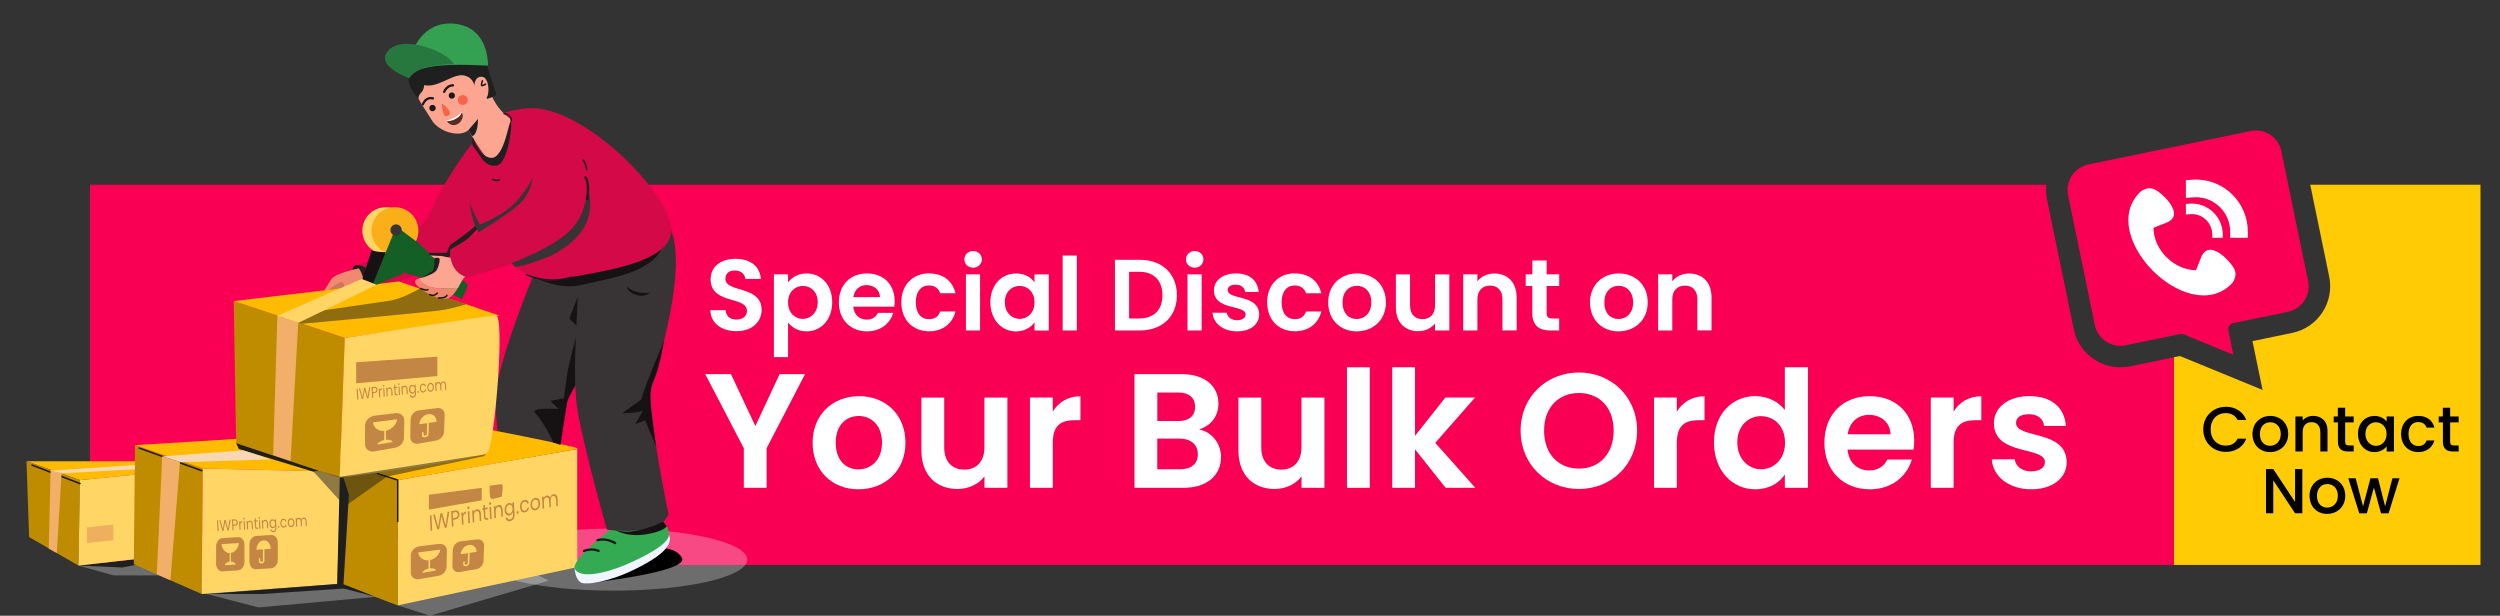 <svg xmlns="http://www.w3.org/2000/svg" width="495.52" height="122.04" viewBox="0 0 495.52 122.04"><rect x="0" y="0" width="495.52" height="122.04" fill="#333333" stroke="none"/><defs><style>      .cls-1 {        fill: none;      }      .cls-2, .cls-3 {        fill: #fa0054;      }      .cls-4 {        fill: #f96349;      }      .cls-5 {        fill: #f8d7b4;      }      .cls-6 {        fill: #faaf1a;      }      .cls-7 {        fill: #f08970;      }      .cls-8 {        fill: #efb05e;      }      .cls-9 {        fill: #f1af69;      }      .cls-10, .cls-11 {        fill: #fff;      }      .cls-12 {        fill: #f1f5ff;      }      .cls-13 {        fill: #f0876e;      }      .cls-14 {        fill: #ffcb05;      }      .cls-15 {        fill: #ffd666;      }      .cls-16 {        fill: #fb0;      }      .cls-17 {        fill: #fca692;      }      .cls-18 {        fill: #fdfefe;      }      .cls-19 {        fill: #cf7661;      }      .cls-20 {        fill: #bf8c00;      }      .cls-21 {        fill: #d30948;      }      .cls-22 {        fill: #c48644;      }      .cls-23 {        fill: #dd4656;      }      .cls-24, .cls-25 {        fill: #1f1f1f;      }      .cls-26 {        fill: #135f26;      }      .cls-27 {        fill: #161213;      }      .cls-28 {        fill: #34a052;      }      .cls-29 {        fill: #34ab52;      }      .cls-30 {        fill: #1a1a1a;      }      .cls-31 {        fill: #592b22;      }      .cls-32 {        fill: #27783e;      }      .cls-33 {        fill: #383435;      }      .cls-25 {        mix-blend-mode: multiply;        opacity: .5;      }      .cls-3, .cls-11, .cls-34 {        fill-rule: evenodd;      }      .cls-34 {        fill: #fefefe;      }      .cls-35 {        isolation: isolate;      }      .cls-36 {        fill: #f3f3f3;        opacity: .3;      }    </style></defs><g class="cls-35"><g id="Layer_1" data-name="Layer 1"><path class="cls-2" d="M422.17,72.61c-.62,.13-1.26,.19-1.9,.19-1.84,0-3.64-.54-5.18-1.56-2.1-1.38-3.54-3.5-4.05-5.96l-5.3-25.73c-.2-.98-.24-1.97-.13-2.94H17.83V111.98H430.88v-41.16l-8.71,1.79Z"></path><g><path class="cls-10" d="M139.78,74.15h5.1l4.84,10.3,4.81-10.3h5.04l-7.62,14.69v7.85h-4.52v-7.85l-7.65-14.69Z"></path><path class="cls-10" d="M170.14,96.98c-5.17,0-9.07-3.62-9.07-9.23s4.04-9.23,9.2-9.23,9.2,3.58,9.2,9.23-4.13,9.23-9.33,9.23Zm0-3.94c2.39,0,4.68-1.74,4.68-5.3s-2.23-5.29-4.62-5.29-4.55,1.71-4.55,5.29,2.07,5.3,4.49,5.3Z"></path><path class="cls-10" d="M199.68,96.69h-4.55v-2.26c-1.13,1.52-3.1,2.49-5.33,2.49-4.17,0-7.17-2.71-7.17-7.62v-10.49h4.52v9.85c0,2.87,1.58,4.42,3.97,4.42s4-1.55,4-4.42v-9.85h4.55v17.89Z"></path><path class="cls-10" d="M208.66,96.69h-4.52v-17.89h4.52v2.78c1.13-1.84,3-3.04,5.49-3.04v4.75h-1.19c-2.68,0-4.29,1.03-4.29,4.49v8.91Z"></path><path class="cls-10" d="M234.59,96.69h-9.72v-22.54h9.3c4.71,0,7.33,2.45,7.33,5.81,0,2.74-1.65,4.46-3.84,5.17,2.55,.45,4.36,2.81,4.36,5.46,0,3.58-2.74,6.1-7.43,6.1Zm-1.07-18.89h-4.13v5.65h4.13c2.13,0,3.36-.97,3.36-2.81s-1.23-2.84-3.36-2.84Zm.32,9.14h-4.46v6.07h4.55c2.2,0,3.49-1.07,3.49-2.97s-1.39-3.1-3.58-3.1Z"></path><path class="cls-10" d="M262.52,96.69h-4.55v-2.26c-1.13,1.52-3.1,2.49-5.33,2.49-4.17,0-7.17-2.71-7.17-7.62v-10.49h4.52v9.85c0,2.87,1.58,4.42,3.97,4.42s4-1.55,4-4.42v-9.85h4.55v17.89Z"></path><path class="cls-10" d="M266.98,72.8h4.52v23.89h-4.52v-23.89Z"></path><path class="cls-10" d="M275.95,72.8h4.52v13.59l6.01-7.59h5.88l-7.88,8.98,7.94,8.91h-5.88l-6.07-7.62v7.62h-4.52v-23.89Z"></path><path class="cls-10" d="M312.96,96.92c-6.36,0-11.56-4.78-11.56-11.56s5.2-11.53,11.56-11.53,11.53,4.78,11.53,11.53-5.13,11.56-11.53,11.56Zm0-4.04c4.07,0,6.88-2.94,6.88-7.52s-2.81-7.46-6.88-7.46-6.91,2.87-6.91,7.46,2.81,7.52,6.91,7.52Z"></path><path class="cls-10" d="M332.36,96.69h-4.52v-17.89h4.52v2.78c1.13-1.84,3-3.04,5.49-3.04v4.75h-1.2c-2.68,0-4.29,1.03-4.29,4.49v8.91Z"></path><path class="cls-10" d="M347.93,78.51c2.36,0,4.62,1.1,5.84,2.78v-8.49h4.58v23.89h-4.58v-2.65c-1.07,1.65-3.07,2.94-5.88,2.94-4.55,0-8.17-3.71-8.17-9.3s3.62-9.17,8.2-9.17Zm1.13,3.97c-2.42,0-4.71,1.81-4.71,5.2s2.29,5.33,4.71,5.33,4.75-1.87,4.75-5.26-2.26-5.26-4.75-5.26Z"></path><path class="cls-10" d="M370.59,96.98c-5.2,0-8.98-3.62-8.98-9.23s3.68-9.23,8.98-9.23,8.82,3.52,8.82,8.85c0,.58-.03,1.16-.13,1.74h-13.08c.23,2.65,2.03,4.13,4.29,4.13,1.94,0,3-.97,3.58-2.16h4.88c-.97,3.29-3.94,5.91-8.36,5.91Zm-4.36-10.91h8.49c-.06-2.36-1.94-3.84-4.26-3.84-2.16,0-3.87,1.39-4.23,3.84Z"></path><path class="cls-10" d="M387.22,96.69h-4.52v-17.89h4.52v2.78c1.13-1.84,3-3.04,5.49-3.04v4.75h-1.2c-2.68,0-4.29,1.03-4.29,4.49v8.91Z"></path><path class="cls-10" d="M402.6,96.98c-4.49,0-7.62-2.62-7.81-5.94h4.55c.16,1.36,1.42,2.39,3.23,2.39s2.75-.81,2.75-1.84c0-3.2-10.11-1.16-10.11-7.72,0-2.97,2.65-5.36,7.07-5.36s6.94,2.36,7.2,5.91h-4.33c-.13-1.39-1.23-2.32-3-2.32-1.68,0-2.55,.68-2.55,1.71,0,3.26,9.91,1.23,10.04,7.78,0,3.07-2.68,5.39-7.04,5.39Z"></path></g><g><path class="cls-10" d="M146,65.64c-2.91,0-5.16-1.52-5.2-4.17h3.01c.08,1.12,.82,1.87,2.13,1.87s2.11-.7,2.11-1.71c0-3.03-7.22-1.2-7.2-6.28,0-2.53,2.05-4.05,4.94-4.05s4.84,1.46,5.02,3.99h-3.09c-.06-.92-.8-1.65-2.01-1.67-1.1-.04-1.93,.5-1.93,1.65,0,2.81,7.18,1.24,7.18,6.18,0,2.21-1.77,4.19-4.96,4.19Z"></path><path class="cls-10" d="M159.87,54.2c2.85,0,5.08,2.23,5.08,5.7s-2.23,5.78-5.08,5.78c-1.75,0-2.99-.86-3.67-1.77v6.88h-2.81v-16.41h2.81v1.61c.66-.94,1.95-1.79,3.67-1.79Zm-.74,2.47c-1.5,0-2.93,1.16-2.93,3.27s1.42,3.27,2.93,3.27,2.95-1.2,2.95-3.31-1.42-3.23-2.95-3.23Z"></path><path class="cls-10" d="M171.85,65.68c-3.23,0-5.58-2.25-5.58-5.74s2.29-5.74,5.58-5.74,5.48,2.19,5.48,5.5c0,.36-.02,.72-.08,1.08h-8.13c.14,1.65,1.26,2.57,2.67,2.57,1.2,0,1.87-.6,2.23-1.34h3.03c-.6,2.05-2.45,3.67-5.2,3.67Zm-2.71-6.78h5.28c-.04-1.46-1.2-2.39-2.65-2.39-1.34,0-2.41,.86-2.63,2.39Z"></path><path class="cls-10" d="M184.15,54.2c2.77,0,4.63,1.44,5.24,3.93h-3.03c-.32-.94-1.06-1.55-2.23-1.55-1.57,0-2.61,1.18-2.61,3.35s1.04,3.33,2.61,3.33c1.16,0,1.89-.52,2.23-1.53h3.03c-.6,2.37-2.47,3.93-5.24,3.93-3.21,0-5.5-2.25-5.5-5.74s2.29-5.74,5.5-5.74Z"></path><path class="cls-10" d="M191.15,51.41c0-.92,.72-1.65,1.73-1.65s1.73,.72,1.73,1.65-.74,1.65-1.73,1.65-1.73-.72-1.73-1.65Zm.3,2.97h2.81v11.12h-2.81v-11.12Z"></path><path class="cls-10" d="M201.38,54.2c1.79,0,3.01,.84,3.67,1.77v-1.58h2.83v11.12h-2.83v-1.63c-.66,.96-1.93,1.81-3.69,1.81-2.81,0-5.06-2.31-5.06-5.78s2.25-5.7,5.08-5.7Zm.72,2.47c-1.5,0-2.93,1.12-2.93,3.23s1.42,3.31,2.93,3.31,2.95-1.16,2.95-3.27-1.4-3.27-2.95-3.27Z"></path><path class="cls-10" d="M210.63,50.65h2.81v14.85h-2.81v-14.85Z"></path><path class="cls-10" d="M233.27,58.52c0,4.23-2.91,6.98-7.38,6.98h-4.9v-14.01h4.9c4.47,0,7.38,2.77,7.38,7.02Zm-7.48,4.6c2.95,0,4.61-1.69,4.61-4.6s-1.67-4.65-4.61-4.65h-1.99v9.25h1.99Z"></path><path class="cls-10" d="M235.07,51.41c0-.92,.72-1.65,1.73-1.65s1.73,.72,1.73,1.65-.74,1.65-1.73,1.65-1.73-.72-1.73-1.65Zm.3,2.97h2.81v11.12h-2.81v-11.12Z"></path><path class="cls-10" d="M245.2,65.68c-2.79,0-4.74-1.63-4.86-3.69h2.83c.1,.84,.88,1.48,2.01,1.48s1.71-.5,1.71-1.14c0-1.99-6.28-.72-6.28-4.8,0-1.85,1.65-3.33,4.39-3.33s4.31,1.46,4.48,3.67h-2.69c-.08-.86-.76-1.44-1.87-1.44-1.04,0-1.58,.42-1.58,1.06,0,2.03,6.16,.76,6.24,4.84,0,1.91-1.67,3.35-4.37,3.35Z"></path><path class="cls-10" d="M256.66,54.2c2.77,0,4.63,1.44,5.24,3.93h-3.03c-.32-.94-1.06-1.55-2.23-1.55-1.56,0-2.61,1.18-2.61,3.35s1.04,3.33,2.61,3.33c1.16,0,1.89-.52,2.23-1.53h3.03c-.6,2.37-2.47,3.93-5.24,3.93-3.21,0-5.5-2.25-5.5-5.74s2.29-5.74,5.5-5.74Z"></path><path class="cls-10" d="M268.9,65.68c-3.21,0-5.64-2.25-5.64-5.74s2.51-5.74,5.72-5.74,5.72,2.23,5.72,5.74-2.57,5.74-5.8,5.74Zm0-2.45c1.49,0,2.91-1.08,2.91-3.29s-1.38-3.29-2.87-3.29-2.83,1.06-2.83,3.29,1.28,3.29,2.79,3.29Z"></path><path class="cls-10" d="M287.26,65.5h-2.83v-1.4c-.7,.94-1.93,1.55-3.31,1.55-2.59,0-4.45-1.69-4.45-4.74v-6.52h2.81v6.12c0,1.79,.98,2.75,2.47,2.75s2.49-.96,2.49-2.75v-6.12h2.83v11.12Z"></path><path class="cls-10" d="M297.81,59.36c0-1.79-.98-2.75-2.47-2.75s-2.51,.96-2.51,2.75v6.14h-2.81v-11.12h2.81v1.38c.72-.94,1.93-1.55,3.35-1.55,2.59,0,4.43,1.69,4.43,4.76v6.52h-2.81v-6.14Z"></path><path class="cls-10" d="M303.73,56.69h-1.32v-2.31h1.32v-2.75h2.83v2.75h2.49v2.31h-2.49v5.38c0,.74,.3,1.06,1.18,1.06h1.3v2.37h-1.77c-2.13,0-3.55-.9-3.55-3.45v-5.36Z"></path><path class="cls-10" d="M320.79,65.68c-3.21,0-5.64-2.25-5.64-5.74s2.51-5.74,5.72-5.74,5.72,2.23,5.72,5.74-2.57,5.74-5.8,5.74Zm0-2.45c1.49,0,2.91-1.08,2.91-3.29s-1.38-3.29-2.87-3.29-2.83,1.06-2.83,3.29,1.28,3.29,2.79,3.29Z"></path><path class="cls-10" d="M336.44,59.36c0-1.79-.98-2.75-2.47-2.75s-2.51,.96-2.51,2.75v6.14h-2.81v-11.12h2.81v1.38c.72-.94,1.93-1.55,3.35-1.55,2.59,0,4.43,1.69,4.43,4.76v6.52h-2.81v-6.14Z"></path></g><path class="cls-3" d="M445.99,25.99l-32.07,6.61c-1.39,.29-2.54,1.12-3.26,2.22-.73,1.11-1.04,2.49-.75,3.88l5.3,25.73c.29,1.39,1.12,2.54,2.22,3.26,1.11,.73,2.49,1.04,3.88,.75l10.74-2.21c.26-.06,.53-.04,.8,.06l9.82,4.03-.98-4.74c-.14-.71,.31-1.4,1.02-1.55l10.77-2.22c1.39-.29,2.54-1.12,3.26-2.22,.73-1.11,1.04-2.49,.75-3.88l-5.28-25.62c-.02-.07-.04-.14-.04-.21-.3-1.35-1.12-2.46-2.2-3.17-1.08-.71-2.42-1.02-3.78-.77-.07,.02-.14,.03-.21,.04h0Z"></path><g><g><path class="cls-34" d="M440.57,46.49v.64h-2.08v-.64c0-2.24-1.82-4.06-4.06-4.06-.13,0-.25,0-.37,.02l-.8,.07v-2.1l.67-.05c.17-.01,.33-.02,.5-.02,3.39,0,6.14,2.76,6.14,6.14h0Z"></path><path class="cls-34" d="M445.54,45.91v1.22h-3.5v-1.22c0-3.76-3.06-6.82-6.81-6.82-.21,0-.42,.01-.63,.03l-1.34,.12v-3.52l1.13-.09c.28-.02,.56-.04,.84-.04,5.69,0,10.31,4.63,10.31,10.32h0Z"></path></g><path class="cls-11" d="M426.86,45.14l2.55-1.01c4.1-1.62-1.4-6.4-2.63-6.7l-.3-.07c-.7-.17-1.76,.17-2.35,.76-8.64,8.64,9.52,26.8,18.16,18.16,.59-.59,.94-1.65,.76-2.35l-.07-.3c-.3-1.23-5.08-6.72-6.7-2.63l-1.01,2.55c-4.36-.01-8.44-4.03-8.43-8.43h0Z"></path></g><path class="cls-14" d="M457.91,36.61l3.76,18.24c.51,2.46,.02,4.97-1.36,7.08-1.39,2.11-3.5,3.54-5.96,4.05l-7.89,1.63,2,9.68-16.38-6.72-1.18,.24v41.16h60.75V36.61h-33.72Z"></path><g><path d="M441.17,80.62c1.83,0,3.4,.92,4.07,2.63h-1.73c-.47-.93-1.3-1.37-2.34-1.37-1.74,0-3,1.24-3,3.21s1.26,3.23,3,3.23c1.05,0,1.88-.44,2.34-1.37h1.73c-.67,1.71-2.24,2.62-4.07,2.62-2.47,0-4.47-1.84-4.47-4.47s2-4.47,4.47-4.47Z"></path><path d="M449.94,89.61c-1.98,0-3.48-1.41-3.48-3.59s1.56-3.58,3.54-3.58,3.54,1.4,3.54,3.58-1.61,3.59-3.6,3.59Zm0-1.25c1.07,0,2.13-.77,2.13-2.34s-1.02-2.33-2.09-2.33-2.05,.76-2.05,2.33,.93,2.34,2.02,2.34Z"></path><path d="M459.9,85.61c0-1.27-.69-1.93-1.74-1.93s-1.75,.66-1.75,1.93v3.88h-1.44v-6.94h1.44v.79c.47-.57,1.24-.91,2.07-.91,1.63,0,2.85,1.02,2.85,2.96v4.1h-1.42v-3.88Z"></path><path d="M463.38,83.72h-.82v-1.17h.82v-1.73h1.45v1.73h1.69v1.17h-1.69v3.84c0,.52,.2,.73,.81,.73h.88v1.2h-1.13c-1.23,0-2-.52-2-1.93v-3.84Z"></path><path d="M470.64,82.44c1.17,0,1.98,.55,2.41,1.12v-1.01h1.45v6.94h-1.45v-1.03c-.44,.59-1.27,1.15-2.43,1.15-1.8,0-3.25-1.47-3.25-3.62s1.45-3.55,3.28-3.55Zm.3,1.25c-1.07,0-2.1,.81-2.1,2.31s1.03,2.37,2.1,2.37,2.1-.84,2.1-2.34-1.02-2.33-2.1-2.33Z"></path><path d="M479.32,82.44c1.7,0,2.81,.84,3.2,2.31h-1.55c-.24-.67-.79-1.1-1.65-1.1-1.16,0-1.93,.86-1.93,2.37s.77,2.38,1.93,2.38c.86,0,1.39-.38,1.65-1.1h1.55c-.39,1.36-1.5,2.31-3.2,2.31-1.99,0-3.4-1.41-3.4-3.59s1.41-3.58,3.4-3.58Z"></path><path d="M484.19,83.72h-.82v-1.17h.82v-1.73h1.45v1.73h1.69v1.17h-1.69v3.84c0,.52,.2,.73,.81,.73h.88v1.2h-1.13c-1.23,0-2-.52-2-1.93v-3.84Z"></path><path d="M456.34,92.97v8.77h-1.44l-4.32-6.54v6.54h-1.44v-8.77h1.44l4.32,6.53v-6.53h1.44Z"></path><path d="M461.25,101.86c-1.98,0-3.48-1.41-3.48-3.59s1.56-3.58,3.54-3.58,3.54,1.4,3.54,3.58-1.61,3.59-3.6,3.59Zm0-1.25c1.07,0,2.13-.77,2.13-2.34s-1.02-2.33-2.09-2.33-2.05,.76-2.05,2.33,.93,2.34,2.02,2.34Z"></path><path d="M465.46,94.8h1.46l1.45,5.58,1.47-5.58h1.5l1.41,5.56,1.44-5.56h1.41l-2.16,6.94h-1.51l-1.4-5.13-1.4,5.13h-1.51l-2.17-6.94Z"></path></g><ellipse class="cls-36" cx="121.61" cy="110.92" rx="26.5" ry="6.15"></ellipse><path d="M116.08,115.65s20.52-2.22,19.09-5.05-7.32-2.44-11.83-.68c-4.52,1.76-7.26,5.73-7.26,5.73Z"></path><path class="cls-36" d="M108.76,115.09l-23.53,6.95-6.4-2.05-4.44-1.69-23.15,2.1-10.2-2.66-8.4-3.69h-10.15l-6.94-1.95s22.77-6.15,25.5-6.15,52.08,1.28,52.08,1.28l15.64,7.86Z"></path><polygon class="cls-24" points="15.55 112.1 24.25 112.48 27.58 111.83 27.58 110.73 15.55 112.1"></polygon><path class="cls-21" d="M93.79,28.13s-5.29,6.68-8.11,13.18-12.44,10.73-15.08,11.22c.55,3.43,.81,5.06,3.38,5.06,9.76-2.98,19.47-7.66,20.99-13.86s-1.17-15.6-1.17-15.6Z"></path><path class="cls-24" d="M88.4,50.54s.64-1.91,.93-2.08,3.72-2.53,4.87-3.68l.54,.54-5.95,5.77-1.19-.33,.23-.36,.57,.13Z"></path><path class="cls-24" d="M70.59,52.53s3.39-.14,3.03,3.59c-1.83,.14-3.22,.3-3.22,.3,0,0-1.34-3.46,.18-3.9Z"></path><path class="cls-7" d="M65.67,55.35c-.78,1.24-1.42,2.25-1.42,2.25l2.58-.36s.61,1.03,1.31,1.03,4.12-.68,4.12-1.98c-.45-2.4-1.15-3.09-1.15-3.09,0,0-4.66,.91-5.44,2.15Z"></path><path class="cls-19" d="M65.1,57.44s2.32-1.77,2.76-1.51,.39,1.24,.39,1.24l-3.15,.27Z"></path><path class="cls-33" d="M92.95,38.45s.31,7.31,2.96,8.38c-.47-1.79-.33-2-.33-2,0,0-2.61-5.31-2.63-6.38Z"></path><path class="cls-23" d="M112.28,106.51l-16.79,5.55s.05,1.84,1.08,2.44c1.03,.6,5.48-.31,9.06-1.93,3.58-1.61,7.68-3.84,6.66-6.06Z"></path><path d="M101.82,105.71s-7.16,5.05-6.25,6.58,5.2,.77,8.96-.74,7.75-3.57,7.75-5.05-1.02-2.22-1.02-2.22l-6.15,.22-3.29,1.21Z"></path><path class="cls-12" d="M132.6,106l-18.71,6.55s.05,2.17,1.2,2.88c1.15,.71,6.11-.37,10.09-2.28,3.99-1.9,8.56-4.53,7.42-7.15Z"></path><path class="cls-33" d="M115.78,73.03s-2.77,4.74-3.96,7.34-.71,19.59,.15,24.86c-3.15,3.38-10.74,1.04-10.74,1.04,0,0-3.03-20.27-3.03-27.1s8.12-26.05,8.12-26.05l14.14-1.83-4.68,21.73Z"></path><path class="cls-27" d="M116.88,58.34s-3.7,10.73-4.49,16-.78,7.02-.78,7.02c0,0,3.09-7.42,5.27-8.68,1.59-10.73,0-14.34,0-14.34Z"></path><polygon class="cls-15" points="114.41 89 114.41 112.41 78.84 119.98 78.84 95.16 114.41 89"></polygon><path class="cls-29" d="M120.94,105.06s-7.98,5.95-6.97,7.77,5.79,.91,9.98-.87,8.64-4.21,8.64-5.96-1.14-2.62-1.14-2.62l-6.85,.26-3.67,1.43Z"></path><path class="cls-33" d="M129.04,77.4c.78-3.9,8.32-26.1,3.09-33.5l-16.78,5.91-.35,5.48s-1.91,18.02-.52,26.1c1.39,8.08,5.81,23.59,5.81,23.59,0,0,10.4,1.58,12.22-3.06,0,0-4.25-20.62-3.47-24.52Z"></path><path class="cls-27" d="M106.39,55.14s4.39,2.39,8.82,1.35,9.06-1.77,12.25-3.61,3.52-3.37,3.52-3.37l-7.82-.27-13.6,4.08-3.17,1.82Z"></path><path class="cls-21" d="M93.79,28.13s-3.35,5.23-.49,12.59,10.63,16.26,17.41,14.71,24.31-2.96,22.17-11.18c-2.15-8.21-18.52-23.86-28.57-22.78-10.05,1.08-10.52,6.66-10.52,6.66Z"></path><path class="cls-33" d="M95.1,44.47s4.46-1.61,6.99-4.26c2.21-2.31,3.83-5.47,3.83-5.47,0,0,1.22,2.55-1.25,5.98-1.68,2.34-6.96,5.98-8.16,5.98-2.96,0-1.41-2.24-1.41-2.24Z"></path><path class="cls-17" d="M96.93,31.79c-.61-.36-2.38-3.16-3.38-4.81h0s-.72-1.2-.72-1.2c0,0,0,0,0,0-1.45,1.45-5.79,.61-7.37-2.16-1.57-2.77-8.3-10.4,1.04-14.37,9.34-3.96,9.49,5.76,10.03,7.28,.54,1.52,1.38,4.78,4.64,6.99,.51,1.74-1.74,7.93-4.24,8.27Z"></path><path class="cls-24" d="M81.65,14.43s.62,2.53,3.23,2.53,5.27-2.57,7.27-1.96,1.64,1.99,2.29,2.64,1.16-.18,2.1,1.96c1.7-.54,1.99-.69,1.7-1.38s-1.52-4.6-1.92-5.97-10.93-1.33-12.26,0-2.41,2.17-2.41,2.17Z"></path><path class="cls-24" d="M84.06,16.03s.23,1.5-.54,2.28-.52,1.29-.52,1.29c0,0-3.09-2.95-1.6-5.39s2.66,1.82,2.66,1.82Z"></path><path class="cls-24" d="M93.56,26.98h0s-.72-1.2-.72-1.2c0,0,0,0,0,0l1.91-2.21s.03,3.14-1.19,3.42Z"></path><g><circle class="cls-30" cx="85.73" cy="21.42" r=".63"></circle><circle class="cls-30" cx="89.55" cy="18.94" r=".62"></circle><path class="cls-4" d="M87.56,20.8s.24,2.25,.77,2.24,1.14-.35,.69-1.12-1.64-1.71-1.46-1.12Z"></path><circle class="cls-4" cx="91.73" cy="19.83" r=".97"></circle></g><path class="cls-17" d="M94,17.23s-.07-2.18,1.56-2.01,1.56,4.59,.43,4.35-1.99-2.34-1.99-2.34Z"></path><path class="cls-18" d="M91.54,22.34s-.06-.08-.09-.11c-.65,1.05-3,1.7-3,1.7,.03,.04,.07,.08,.1,.12,1.1-.03,2.55-.62,2.99-1.71Z"></path><path class="cls-31" d="M91.66,22.56c-.03-.08-.07-.15-.12-.22-.44,1.09-1.89,1.69-2.99,1.71,.09,.11,.19,.2,.28,.28,1.59,1.39,3.25-.64,2.83-1.77Z"></path><g><polygon class="cls-16" points="5.25 91.42 15.85 95.16 34.61 93.29 27.32 91.42 5.25 91.42"></polygon><polygon class="cls-20" points="5.25 91.42 5.77 106.45 15.55 112.1 15.85 95.16 5.25 91.42"></polygon><polygon class="cls-15" points="34.61 93.29 34.61 109.93 15.55 112.1 15.85 95.16 34.61 93.29"></polygon></g><g><path class="cls-16" d="M61.15,89.46l17.69,5.7s35.13-5.94,35.65-6.25-21.98-4.64-21.98-4.64l-31.36,5.19Z"></path><polygon class="cls-20" points="61.24 89.55 61.24 113.27 78.84 119.98 78.84 95.16 61.24 89.55"></polygon></g><g><polygon class="cls-20" points="26.76 88.23 40.19 92.86 39.98 117.74 26.52 111.83 26.76 88.23"></polygon><polygon class="cls-16" points="26.76 88.23 53.61 86.57 67.56 93.51 40.19 92.86 26.76 88.23"></polygon><polygon class="cls-15" points="39.98 117.74 66.83 115.74 67.56 93.51 40.19 92.86 39.98 117.74"></polygon></g><g><polygon class="cls-20" points="46.33 59.68 68.37 66.99 67.35 94.68 46.8 87.83 46.33 59.68"></polygon><polygon class="cls-16" points="46.33 59.68 79.02 55.79 99.02 62.55 68.37 66.99 46.33 59.68"></polygon><path class="cls-15" d="M67.35,94.68s27.86-3.54,29.28-5,3.49-27.13,1.67-27.13-29.96,4.44-29.96,4.44l-1,27.69Z"></path></g><path class="cls-25" d="M59.88,64.17s26.28-2.38,28.27-2.78,4.28-1.07,4.28-1.07l-9.24-3.12s-3.46,2.02-5.81,2.38-21.82,3.19-21.82,3.19l4.32,1.4Z"></path><polygon class="cls-9" points="54.13 90.27 57.59 91.42 59.11 64 54.98 62.57 54.13 90.27"></polygon><polygon class="cls-15" points="71.99 55.16 54.99 62.58 59.12 64 74.68 56.43 71.99 55.16"></polygon><g><path class="cls-22" d="M47.16,113.06l-3.04,.19c-.71,.05-1.29-.64-1.29-1.52v-3.39c0-.89,.58-1.64,1.29-1.69l3.04-.19c.71-.05,1.29,.64,1.29,1.52v3.39c0,.89-.58,1.64-1.29,1.69Z"></path><path class="cls-22" d="M53.77,112.64l-3.04,.19c-.71,.05-1.29-.64-1.29-1.52v-3.39c0-.89,.58-1.64,1.29-1.69l3.04-.19c.71-.05,1.29,.64,1.29,1.52v3.39c0,.89-.58,1.64-1.29,1.69Z"></path><path class="cls-15" d="M47.37,107.63l-3.46,.22c.11,1.01,.78,1.76,1.61,1.78v1.7c-.51,.07-.91,.37-.98,.71l2.19-.14c-.07-.34-.47-.58-.98-.59v-1.7c.83-.12,1.5-.96,1.61-1.98Z"></path><path class="cls-15" d="M53.67,108.78c0-.97-.64-1.72-1.42-1.67s-1.42,.88-1.42,1.86c0,0,0,0,0,0l1.28-.08v2.27s0,.04-.01,.06c-.01,.03-.04,.06-.09,.08-.04,.03-.1,.04-.16,.05-.08,0-.16-.01-.2-.05-.02-.02-.04-.03-.05-.05,0-.02-.01-.03-.01-.06v-.43c0-.1-.06-.17-.14-.17s-.14,.09-.14,.19v.43c0,.09,.02,.18,.06,.24,.05,.1,.14,.17,.22,.2,.09,.04,.18,.05,.27,.04,.12,0,.25-.05,.35-.14,.05-.04,.1-.1,.14-.17,.04-.07,.06-.16,.06-.25v-2.27l1.28-.08s0,0,0,0Z"></path></g><g><path class="cls-22" d="M86.94,114.12l-3.82,.67c-.94,.16-1.7-.41-1.7-1.29v-3.39c0-.9,.78-1.72,1.73-1.84l3.88-.46c.87-.1,1.56,.5,1.55,1.35l-.06,3.19c-.02,.83-.72,1.62-1.58,1.77Z"></path><path class="cls-22" d="M94.44,112.81l-3.32,.58c-.81,.14-1.46-.4-1.45-1.22l.07-3.16c.02-.84,.71-1.6,1.53-1.7l3.36-.4c.76-.09,1.35,.48,1.32,1.27l-.11,2.99c-.03,.78-.65,1.51-1.4,1.64Z"></path><path class="cls-15" d="M87.28,108.93l-4.4,.57c.14,.99,1.01,1.65,2.07,1.56v1.64c-.66,.14-1.18,.49-1.27,.83l2.76-.46c-.08-.31-.57-.49-1.21-.43l.02-1.64c1.04-.22,1.88-1.1,2.02-2.09Z"></path><path class="cls-15" d="M94.45,109.4c.03-.88-.63-1.5-1.49-1.39s-1.61,.94-1.63,1.84c0,0,0,0,0,0l1.43-.2-.06,2.06s0,.04-.02,.05c-.01,.02-.05,.06-.1,.08-.05,.03-.12,.05-.18,.06-.09,.01-.17,0-.22-.02-.03-.01-.04-.03-.05-.04,0-.01-.01-.03-.01-.05v-.39c.01-.09-.06-.15-.14-.14s-.16,.1-.16,.19v.39c-.01,.08,0,.16,.05,.21,.06,.09,.15,.13,.24,.16,.09,.02,.2,.02,.3,0,.14-.02,.27-.07,.39-.17,.06-.05,.11-.1,.15-.17,.04-.07,.07-.15,.07-.23l.06-2.05,1.38-.2s0,0,0,0Z"></path></g><g><path class="cls-22" d="M78.35,88.74l-4.15,.73c-1.02,.18-1.85-.45-1.85-1.4v-3.68c0-.98,.85-1.87,1.88-2l4.22-.5c.95-.11,1.7,.54,1.68,1.46l-.06,3.47c-.02,.9-.78,1.76-1.72,1.92Z"></path><path class="cls-22" d="M86.5,87.31l-3.61,.63c-.88,.15-1.59-.44-1.57-1.33l.07-3.44c.02-.91,.77-1.74,1.66-1.84l3.66-.44c.83-.1,1.46,.52,1.43,1.38l-.12,3.25c-.03,.84-.71,1.64-1.53,1.78Z"></path><path class="cls-15" d="M78.71,83.1l-4.79,.62c.15,1.08,1.1,1.79,2.26,1.7l-.02,1.79c-.7,.15-1.27,.53-1.36,.91l3-.5c-.08-.34-.62-.53-1.31-.46l.02-1.78c1.13-.24,2.04-1.19,2.2-2.27Z"></path><path class="cls-15" d="M86.51,83.6c.03-.95-.69-1.63-1.62-1.51s-1.75,1.02-1.78,2c0,0,0,0,0,0l1.55-.22-.07,2.24s0,.04-.02,.06c-.01,.03-.05,.06-.1,.09-.05,.03-.13,.06-.2,.07-.1,.02-.19,0-.24-.02-.03-.01-.04-.03-.05-.04,0-.01-.01-.03-.01-.05v-.43c.01-.1-.06-.16-.16-.15s-.18,.11-.18,.2v.43c-.01,.09,0,.17,.05,.23,.06,.09,.16,.14,.26,.17,.1,.02,.21,.02,.32,0,.15-.03,.3-.08,.43-.18,.06-.05,.12-.11,.17-.19,.04-.08,.07-.16,.07-.25l.07-2.23,1.5-.21s0,0,0,0Z"></path></g><polygon class="cls-8" points="17.25 104.53 17.25 107.63 22.47 107.09 22.47 103.97 17.25 104.53"></polygon><path class="cls-24" d="M93.63,27.77s-.33,.89,.54,1.76,1.65,3.58,4.16,3.31,3.3-8.8,2.91-8.8-1.28,7.03-3.65,7.24-3.81-3.92-3.81-3.92c0,0-.13,.25-.16,.41Z"></path><polygon class="cls-24" points="46.8 87.83 47.34 89 62.16 93.51 63.19 93.29 46.8 87.83"></polygon><polygon class="cls-25" points="62.16 93.51 68.37 100.36 76.68 94.47 95.95 90.41 96.33 90.04 67.35 94.5 63.19 93.29 62.16 93.51"></polygon><polygon class="cls-24" points="41.05 117.74 51.89 117.74 68.08 116.65 74.22 118.22 67.75 115.68 41.05 117.74"></polygon><polygon class="cls-24" points="68.08 115.87 69.16 98.06 68.08 94.68 67.35 94.68 66.84 115.41 66.83 115.74 68.08 115.87"></polygon><path class="cls-28" d="M81.65,10.5s1.96-6.41,8.33-5.81,6.75,6.79,6.75,8.31c-1.47,0-8.98-.61-12.89,.59-2.19-1.27-2.19-3.09-2.19-3.09Z"></path><path class="cls-32" d="M81.15,15.5s-7.19-2.47-4.07-5.6,11.94,.55,12.87,2.83c-3.91,0-7.82,.87-8.8,2.77Z"></path><path class="cls-33" d="M116.44,36.78c-14.23,10.62-17.08,13.47-17.08,13.47,0,0,1.27,1.46,2.8,2.63,2.41-.24,4.78-1.4,7.05-2.17,4.36-2.38,9.45-6,7.23-13.93Z"></path><g><circle class="cls-15" cx="76.47" cy="45.72" r="4.65"></circle><circle class="cls-6" cx="78.28" cy="45.72" r="4.65"></circle><path class="cls-26" d="M86.46,51.53l-3.28-3.19-4.64-3.45-4.58,11.28,.72,.26,5.53-2.37,3.58,1.06,7.73,4.19s1.18-2.11,1.18-2.93c-1.23-1.23-6.24-4.85-6.24-4.85Z"></path><circle class="cls-33" cx="78.5" cy="45.59" r="1.12"></circle><path class="cls-27" d="M73.65,49.58l-1.83,5.76,2.14,.83,2.51-6.18s-2.46-.05-2.82-.41Z"></path><path class="cls-13" d="M82.95,55.23c-.54,.19-.88,.43-.6,.94,.62,1.13,4.89,3.88,6.68,2.85,.77-.45,1.29-1.19,1.73-1.96-2.99,.1-6.18,.59-7.81-1.84Z"></path><path class="cls-17" d="M92.47,54.63c1.21-.7-2.68-3.4-2.68-3.4,0,0-3.36-.81-4.34-.67-.41,.06,1.01,.7,1.01,.98,0,.93-.4,1.78-1.37,2.75-.53,.53-1.48,.71-2.13,.94,1.63,2.42,4.82,1.94,7.81,1.84,.58-1.01,1.01-2.04,1.7-2.44Z"></path></g><path class="cls-21" d="M105.96,32.49s0,4.97-2.76,7.72-13.98,9.26-13.98,9.26c0,0-.49,4.35,3.37,5.52,7.72-2.02,16.75-5.65,20.5-9.4s3.33-9.56,3.33-9.56l-10.46-3.53Z"></path><g><polygon class="cls-1" points="115.89 35.34 115.89 35.34 115.89 35.34 115.89 35.34"></polygon><path class="cls-30" d="M116.5,35.52c-.14-.37-.29-.51-.33-.54-.1-.08-.24-.06-.32,.04-.08,.1-.06,.24,.03,.32h0s0,0,0,0c.01,.01,.12,.12,.22,.44,.11,.32,.21,.85,.21,1.7,0,.52-.04,1.16-.14,1.93-.02,.13,.07,.24,.2,.26,.13,.02,.24-.07,.26-.2,.1-.79,.14-1.45,.14-1.99,0-.97-.13-1.58-.27-1.95Zm-.61-.18h0s0,0,0,0h0Z"></path><path class="cls-30" d="M116.13,33.65c0,.08,.08,.15,.17,.14,.08,0,.15-.08,.14-.17-.06-.7-.31-1.38-.71-1.95-.05-.07-.14-.09-.21-.04-.07,.05-.09,.14-.04,.21h0c.37,.53,.6,1.16,.66,1.81Z"></path><path class="cls-30" d="M113.36,54.78c-1.23,.39-2.52,.59-3.82,.59-1.75,0-3.5-.36-5.1-1.06-.08-.03-.17,0-.2,.08-.03,.08,0,.17,.08,.2h0c1.64,.72,3.43,1.09,5.22,1.09,1.32,0,2.65-.2,3.91-.6,.08-.03,.12-.11,.1-.19-.03-.08-.11-.12-.19-.1Z"></path></g><polygon class="cls-27" points="114.5 58.83 114.26 64.56 112.86 63.16 114.5 58.83"></polygon><path class="cls-27" d="M131.61,67.57s-3.8,8.84-4.52,11.62l-3.78,2.71s3.15,.04,4.15-.54l-1.54,2.69,1.95-.72,2.17,5.15c-1.03-8.01-1.72-10.69-.54-12.94s2.11-7.98,2.11-7.98Z"></path><path class="cls-27" d="M111.79,78.95l-2.71,.48,1.63,1.63s-5.81-.38-4.63,.8,3.52,5.3,3.52,5.82l1.5,.52s1.22-8.09,1.36-8.76-.68-.49-.68-.49Z"></path><g><path class="cls-30" d="M118.74,108.99c-.52-.22-1.04-.29-1.49-.29-.45,0-.85,.07-1.13,.14-.28,.07-.45,.15-.46,.15-.12,.05-.17,.19-.12,.3,.05,.12,.18,.17,.3,.12h0s0,0,0,0c0,0,0,0,0,0h0s.16-.07,.4-.13c.25-.06,.6-.13,1-.13,.41,0,.86,.06,1.31,.26,.12,.05,.25,0,.3-.12,.05-.12,0-.25-.12-.3Z"></path><path class="cls-30" d="M122.05,107.44c-1.02-.59-1.94-.74-2.6-.74-.67,0-1.08,.15-1.1,.16-.12,.04-.18,.18-.14,.29,.04,.12,.18,.18,.29,.14h0s.36-.13,.94-.13c.6,0,1.43,.13,2.37,.68,.11,.06,.25,.03,.31-.08,.06-.11,.03-.25-.08-.31Z"></path></g><path class="cls-24" d="M86.11,51.17s.16,1.79-.43,2.45-2.23,1.45-2.23,1.45c0,0,2.61-.65,3.11-1.56s.74-2.18,.46-2.35-.91,0-.91,0Z"></path><path class="cls-30" d="M78.99,95.16c0-.07-.04-.13-.11-.15l-4.01-1.28c-.08-.03-.17,.02-.19,.1-.03,.08,.02,.17,.1,.19h0s3.9,1.24,3.9,1.24v8.11c0,.08,.07,.15,.15,.15s.15-.07,.15-.15v-8.22Z"></path><path class="cls-30" d="M40.04,93.15l-12.4-4.49c-.08-.03-.17,.01-.2,.09-.03,.08,.01,.17,.09,.2l12.4,4.49c.08,.03,.17-.01,.2-.09,.03-.08-.01-.17-.09-.2Z"></path><path class="cls-30" d="M15.9,95.7l-9.5-3.66c-.08-.03-.17,0-.2,.09-.03,.08,0,.17,.09,.2l9.5,3.66c.08,.03,.17,0,.2-.09s0-.17-.09-.2Z"></path><polygon class="cls-22" points="70.59 71.8 86.68 70.69 86.68 74.54 70.59 75.97 70.59 71.8"></polygon><polygon class="cls-22" points="85 98.06 95.49 96.69 95.49 99.17 85 101 85 98.06"></polygon><path class="cls-22" d="M97.05,96.28s-.07,2.38,.26,2.57,2.15-.42,2.15-.42c0,0,.39-2.45,0-2.45s-2.41,.3-2.41,.3Z"></path><path class="cls-27" d="M124.24,56.75s1.3,1.6,4.52,1.26c-1.46,1.46-4.52,.05-4.52-1.26Z"></path><g><path class="cls-30" d="M84.74,57.3s-.05,.02-.09,.03c-.04,0-.08,.01-.13,.01-.1,0-.23-.02-.36-.05-.19-.04-.38-.11-.53-.16-.07-.03-.13-.05-.17-.07-.02,0-.04-.02-.05-.02,0,0,0,0-.01,0h0s0,0,0,0c-.08-.03-.17,0-.2,.08-.03,.08,0,.17,.08,.2h0s.18,.08,.42,.16c.12,.04,.26,.08,.4,.11,.14,.03,.28,.05,.42,.05,.07,0,.13,0,.2-.02,.06-.01,.13-.03,.18-.07,.07-.04,.1-.14,.06-.21-.04-.07-.14-.1-.21-.06Z"></path><path class="cls-30" d="M86.79,57.99c-.06-.06-.16-.06-.22,0-.16,.16-.31,.26-.45,.32-.14,.06-.27,.08-.38,.08-.15,0-.28-.04-.37-.08-.05-.02-.08-.04-.1-.05-.01,0-.02-.01-.03-.02h0s0,0,0,0c-.07-.05-.16-.04-.21,.03-.05,.07-.04,.16,.03,.21h0s.08,.06,.2,.11c.12,.05,.29,.1,.49,.1,.15,0,.32-.03,.5-.1,.18-.08,.36-.2,.54-.38,.06-.06,.06-.16,0-.22Z"></path><path class="cls-30" d="M88.62,58.39c-.08-.02-.17,.02-.19,.1-.01,.04-.03,.08-.06,.11-.05,.06-.13,.11-.23,.16-.15,.07-.34,.11-.53,.13-.19,.02-.37,.03-.5,.03-.06,0-.12,0-.15,0-.02,0-.03,0-.04,0,0,0,0,0-.01,0h0s0,0,0,0c-.08,0-.16,.06-.16,.14,0,.08,.06,.16,.14,.16h0s.09,0,.23,0c.22,0,.55-.01,.87-.09,.16-.04,.31-.1,.44-.18,.07-.04,.13-.1,.18-.16,.05-.06,.09-.13,.12-.21,.02-.08-.02-.17-.1-.19Z"></path></g><polygon class="cls-9" points="32.15 90.46 31.08 113.83 33.78 115.02 35.67 91.61 35.82 91.6 32.23 90.45 32.15 90.46"></polygon><polygon class="cls-9" points="9.67 108.74 11.26 109.62 12.21 93.78 12.35 93.78 10.03 93.02 9.67 108.74"></polygon><polygon class="cls-5" points="48.18 89.26 32.23 90.45 35.82 91.6 53.67 91.05 48.18 89.26"></polygon><polygon class="cls-5" points="26.72 92.18 10.15 93.3 12.47 93.8 26.76 93.02 26.72 92.18"></polygon><g><path class="cls-30" d="M85.88,19.28c-.18-.05-.34-.07-.5-.07-.32,0-.6,.09-.83,.22-.17,.1-.31,.22-.43,.35-.18,.19-.3,.39-.38,.54-.08,.15-.12,.26-.12,.27-.04,.12,.02,.25,.14,.29,.12,.04,.25-.02,.29-.14h0s.03-.07,.08-.18c.08-.16,.22-.39,.43-.57,.1-.09,.22-.17,.35-.23,.13-.06,.28-.09,.46-.09,.12,0,.25,.02,.39,.05,.12,.03,.25-.04,.28-.16,.03-.12-.04-.25-.16-.28Z"></path><path class="cls-30" d="M89.78,16.68c-.35,0-.66,.1-.91,.23-.19,.1-.35,.23-.48,.36-.2,.2-.34,.41-.43,.57-.09,.16-.14,.27-.14,.28-.05,.12,.01,.25,.13,.3,.12,.05,.25-.01,.3-.13h0s0,0,0,0c0,0,0,0,0,0h0s.12-.31,.38-.59c.13-.14,.29-.28,.48-.39,.19-.1,.41-.17,.68-.17,.13,0,.23-.1,.23-.23,0-.13-.1-.23-.23-.23Z"></path><path class="cls-30" d="M98.96,35.52c-.16,.06-.33,.09-.5,.09-.26,0-.52-.07-.74-.2-.07-.04-.17-.02-.21,.05-.04,.07-.02,.17,.05,.21h0c.27,.16,.58,.24,.89,.24,.2,0,.41-.03,.6-.11,.08-.03,.12-.12,.09-.2-.03-.08-.12-.12-.2-.09Z"></path><path class="cls-30" d="M101.24,23.08c-.11-.16-.25-.29-.39-.38-.21-.14-.44-.22-.61-.27-.17-.05-.29-.06-.3-.06-.08,0-.16,.05-.17,.14,0,.08,.05,.16,.14,.17h0s0,0,0,0,0,0,0,0h0s.09,0,.22,.04c.09,.02,.21,.06,.33,.11,.18,.08,.36,.2,.5,.37,.07,.09,.13,.19,.17,.3,.04,.12,.06,.25,.07,.41,0,0,0,.02,0,.03,0,.08,.07,.15,.15,.15,.08,0,.15-.07,.15-.15,0-.01,0-.02,0-.03,0-.35-.1-.63-.25-.84Z"></path><path class="cls-30" d="M96.17,16.54h0s-.13,.07-.27,.14c-.07,.03-.15,.06-.21,.09-.03,.01-.07,.02-.09,.03,0,0,0,0,0,0,0,0,0,0,0-.02,0-.05,0-.13,.02-.21,.02-.12,.06-.25,.09-.36,.01-.05,.03-.09,.04-.12,0-.01,0-.03,.01-.03h0s0-.01,0-.01c.03-.08-.02-.17-.1-.19-.08-.03-.17,.02-.19,.1h0s-.04,.13-.09,.3c-.02,.08-.04,.18-.06,.27-.02,.09-.03,.18-.03,.27,0,.03,0,.06,0,.09,0,.02,0,.05,.02,.07,0,.02,.02,.04,.03,.06,.02,.03,.04,.06,.08,.08,.03,.02,.08,.03,.11,.03,.04,0,.09,0,.13-.02,.08-.02,.15-.04,.23-.07,.11-.04,.22-.1,.3-.14,.08-.04,.14-.07,.14-.07,.07-.04,.1-.14,.06-.21-.04-.07-.14-.1-.21-.06Z"></path></g><path class="cls-27" d="M121.94,105s1.99,1.48,5.83,.95,4.4-1.66,4.4-1.66l-.72-.91s-5.74,3.02-9.52,1.62Z"></path><path class="cls-24" d="M88.94,50.69s-3.55,.09-3.79-.15l-.14-.42h3.83l.1,.57Z"></path><g><path class="cls-22" d="M85.2,102.17l.31-.06,.16,3.04-.31,.06-.16-3.04Z"></path><path class="cls-22" d="M85.86,102.04l.33-.07,.66,2.47,.45-2.69,.35-.07,.68,2.46,.39-2.67,.34-.07-.54,3.17-.35,.07-.68-2.33-.45,2.56-.35,.07-.83-2.91Z"></path><path class="cls-22" d="M90.27,102.96l-.46,.09,.07,1.27-.31,.06-.16-3.04,.78-.15c.56-.11,.85,.23,.88,.72,.02,.46-.19,.93-.78,1.04Zm-.02-.33c.36-.07,.5-.31,.48-.65-.02-.35-.18-.53-.54-.46l-.46,.09,.06,1.12,.46-.09Z"></path><path class="cls-22" d="M91.87,103.93l-.31,.06-.12-2.39,.31-.06,.02,.39c.09-.29,.29-.49,.59-.55l.02,.41-.08,.02c-.3,.06-.52,.27-.49,.83l.07,1.3Z"></path><path class="cls-22" d="M92.63,100.7c0-.15,.08-.29,.2-.31,.11-.02,.21,.08,.22,.23s-.08,.29-.19,.31c-.12,.02-.22-.08-.23-.23Zm.09,.65l.31-.06,.12,2.39-.31,.06-.12-2.39Z"></path><path class="cls-22" d="M95,101.95c-.02-.49-.25-.7-.56-.63-.32,.06-.53,.36-.5,.87l.07,1.32-.31,.06-.12-2.39,.31-.06,.02,.34c.11-.27,.33-.45,.59-.5,.44-.09,.79,.19,.82,.87l.07,1.41-.31,.06-.07-1.35Z"></path><path class="cls-22" d="M95.85,101.06l-.24,.05-.02-.33,.24-.05-.03-.6,.31-.06,.03,.6,.49-.1,.02,.33-.49,.1,.07,1.41c.01,.24,.09,.3,.28,.27l.23-.05,.02,.33-.28,.06c-.33,.07-.53-.07-.56-.55l-.07-1.41Z"></path><path class="cls-22" d="M96.93,99.85c0-.15,.08-.29,.2-.31,.11-.02,.21,.08,.22,.23s-.08,.29-.19,.31c-.12,.02-.22-.08-.23-.23Zm.09,.65l.31-.06,.12,2.39-.31,.06-.12-2.39Z"></path><path class="cls-22" d="M99.3,101.1c-.02-.49-.25-.7-.56-.63-.32,.06-.53,.36-.5,.87l.07,1.32-.31,.06-.12-2.39,.31-.06,.02,.34c.11-.27,.33-.45,.59-.5,.44-.09,.79,.19,.82,.87l.07,1.41-.31,.06-.07-1.35Z"></path><path class="cls-22" d="M100.84,99.71c.34-.07,.6,.1,.73,.34l-.02-.44,.32-.06,.13,2.44c.03,.66-.29,1.19-.84,1.3-.5,.1-.87-.15-.96-.65l.31-.06c.08,.27,.32,.43,.63,.36,.33-.07,.57-.39,.55-.9l-.03-.5c-.1,.28-.33,.56-.68,.63-.51,.1-.92-.32-.96-1.06-.04-.75,.33-1.3,.83-1.4Zm.08,.33c-.34,.07-.62,.44-.59,1.01,.03,.56,.34,.84,.68,.77,.34-.07,.62-.45,.59-1.02-.03-.55-.34-.83-.69-.76Z"></path><path class="cls-22" d="M102.62,101.84c-.12,.02-.22-.07-.23-.23,0-.15,.08-.29,.2-.31,.11-.02,.21,.08,.22,.23,0,.15-.08,.29-.19,.31Z"></path><path class="cls-22" d="M103.92,99.1c.47-.09,.79,.15,.91,.64l-.34,.07c-.08-.28-.28-.42-.56-.37-.34,.07-.58,.43-.55,1.01,.03,.59,.3,.85,.65,.78,.28-.05,.46-.26,.51-.58l.34-.07c-.07,.49-.36,.88-.83,.98-.54,.11-.94-.3-.98-1.06-.04-.75,.32-1.3,.86-1.41Z"></path><path class="cls-22" d="M106.15,101.15c-.53,.1-.96-.29-1-1.05-.04-.75,.36-1.31,.89-1.42,.54-.11,.98,.29,1.02,1.04,.04,.76-.37,1.32-.9,1.43Zm-.02-.35c.33-.06,.63-.41,.6-1.02-.03-.6-.36-.82-.68-.76-.33,.06-.62,.41-.58,1.01,.03,.61,.34,.83,.67,.77Z"></path><path class="cls-22" d="M110.18,98.95c-.02-.49-.25-.7-.55-.64-.32,.06-.52,.36-.49,.88l.07,1.32-.31,.06-.07-1.35c-.02-.49-.25-.7-.55-.64-.32,.06-.52,.36-.49,.88l.07,1.32-.31,.06-.12-2.39,.31-.06,.02,.34c.11-.28,.33-.46,.58-.5,.31-.06,.58,.06,.72,.4,.09-.37,.35-.61,.64-.66,.43-.08,.78,.19,.82,.87l.07,1.41-.31,.06-.07-1.35Z"></path></g><g><path class="cls-22" d="M70.69,77.05l.22-.02,.11,2.16-.22,.02-.11-2.16Z"></path><path class="cls-22" d="M71.15,77l.23-.03,.46,1.79,.31-1.87,.25-.03,.48,1.78,.28-1.86,.24-.03-.38,2.21-.25,.03-.48-1.69-.32,1.78-.24,.03-.58-2.11Z"></path><path class="cls-22" d="M74.25,77.92l-.32,.04,.05,.9-.22,.02-.11-2.16,.54-.06c.4-.04,.6,.22,.61,.57,.02,.33-.13,.64-.55,.69Zm-.01-.23c.25-.03,.35-.19,.34-.43-.01-.25-.13-.39-.38-.36l-.32,.04,.04,.79,.32-.04Z"></path><path class="cls-22" d="M75.36,78.71l-.22,.02-.09-1.7,.22-.02v.28c.08-.2,.22-.33,.43-.35v.29s-.04,0-.04,0c-.21,.02-.36,.16-.34,.55l.05,.92Z"></path><path class="cls-22" d="M75.9,76.47c0-.11,.06-.2,.14-.21,.08,0,.15,.07,.15,.18,0,.11-.06,.2-.13,.21-.08,0-.15-.07-.16-.17Zm.06,.46l.22-.02,.09,1.7-.22,.02-.09-1.7Z"></path><path class="cls-22" d="M77.56,77.5c-.02-.35-.17-.51-.4-.48-.22,.02-.37,.22-.35,.59l.05,.94-.22,.02-.09-1.7,.22-.02v.24c.09-.19,.24-.3,.42-.32,.31-.03,.55,.18,.58,.67l.05,1-.22,.02-.05-.96Z"></path><path class="cls-22" d="M78.16,76.93l-.17,.02v-.23s.16-.02,.16-.02l-.02-.43,.22-.02,.02,.43,.35-.04v.23s-.33,.04-.33,.04l.05,1c0,.17,.06,.22,.19,.21l.16-.02v.24s-.19,.02-.19,.02c-.23,.03-.37-.08-.39-.42l-.05-1Z"></path><path class="cls-22" d="M78.91,76.15c0-.11,.06-.2,.14-.21,.08,0,.15,.07,.15,.18,0,.11-.06,.2-.13,.21-.08,0-.15-.07-.16-.18Zm.06,.46l.22-.02,.09,1.7-.22,.02-.09-1.7Z"></path><path class="cls-22" d="M80.57,77.17c-.02-.35-.17-.51-.4-.48-.22,.02-.37,.22-.35,.58l.05,.94-.22,.02-.09-1.7,.22-.02v.24c.09-.19,.24-.3,.42-.32,.31-.03,.55,.18,.58,.67l.05,1-.22,.02-.05-.96Z"></path><path class="cls-22" d="M81.65,76.29c.24-.03,.42,.11,.51,.28l-.02-.31,.22-.02,.09,1.73c.02,.47-.2,.82-.59,.87-.35,.04-.61-.16-.67-.52l.22-.02c.06,.2,.22,.32,.44,.3,.23-.03,.4-.24,.38-.6l-.02-.36c-.07,.19-.23,.38-.47,.4-.35,.04-.65-.29-.67-.81-.03-.53,.23-.9,.58-.94Zm.06,.24c-.24,.03-.43,.27-.41,.67,.02,.4,.24,.61,.48,.59s.44-.28,.42-.68c-.02-.39-.24-.61-.48-.58Z"></path><path class="cls-22" d="M82.9,77.9c-.08,0-.15-.07-.16-.18s.06-.2,.14-.21c.08,0,.15,.07,.15,.18s-.06,.2-.13,.21Z"></path><path class="cls-22" d="M83.81,76.05c.33-.04,.55,.16,.64,.51l-.24,.03c-.06-.2-.19-.31-.39-.29-.24,.03-.41,.27-.39,.68,.02,.42,.21,.62,.45,.59,.2-.02,.32-.16,.36-.37l.24-.03c-.05,.34-.25,.6-.58,.64-.38,.04-.66-.27-.69-.81-.03-.53,.22-.9,.6-.94Z"></path><path class="cls-22" d="M85.38,77.65c-.37,.04-.68-.27-.7-.81-.03-.54,.25-.9,.62-.95,.38-.04,.69,.27,.71,.8,.03,.54-.26,.91-.63,.95Zm-.01-.25c.23-.03,.44-.25,.42-.68-.02-.43-.25-.6-.48-.58-.23,.03-.43,.25-.41,.68,.02,.43,.24,.61,.47,.58Z"></path><path class="cls-22" d="M88.2,76.34c-.02-.35-.17-.51-.39-.48-.22,.02-.37,.22-.35,.59l.05,.93-.22,.02-.05-.96c-.02-.35-.17-.51-.39-.48-.22,.02-.36,.22-.35,.59l.05,.93-.22,.02-.09-1.7,.22-.02v.24c.09-.19,.24-.3,.42-.32,.22-.02,.4,.08,.5,.33,.06-.25,.25-.41,.45-.43,.3-.03,.55,.18,.57,.67l.05,1-.22,.02-.05-.96Z"></path></g><g><path class="cls-22" d="M43.01,103.13h.22s.11,2.14,.11,2.14h-.22s-.11-2.14-.11-2.14Z"></path><path class="cls-22" d="M43.47,103.11h.24s.46,1.79,.46,1.79l.31-1.85h.25s.48,1.79,.48,1.79l.28-1.84h.24s-.38,2.17-.38,2.17h-.25s-.48-1.7-.48-1.7l-.32,1.76-.24,.02-.58-2.13Z"></path><path class="cls-22" d="M46.57,104.19l-.32,.02,.05,.9h-.22s-.11-2.14-.11-2.14l.54-.03c.4-.02,.6,.25,.62,.6,.02,.33-.13,.63-.55,.66Zm-.01-.23c.25-.01,.35-.17,.34-.41-.01-.25-.13-.39-.38-.38l-.32,.02,.04,.79,.32-.02Z"></path><path class="cls-22" d="M47.69,105.03h-.22s-.09-1.68-.09-1.68h.22s.01,.26,.01,.26c.07-.19,.2-.32,.41-.33v.29s-.04,0-.04,0c-.21,.01-.36,.14-.34,.53l.05,.92Z"></path><path class="cls-22" d="M48.23,102.83c0-.11,.06-.2,.14-.2,.08,0,.15,.08,.16,.18s-.06,.2-.14,.2c-.08,0-.15-.08-.16-.18Zm.06,.46h.22s.09,1.68,.09,1.68h-.22s-.09-1.68-.09-1.68Z"></path><path class="cls-22" d="M49.89,103.94c-.02-.35-.17-.51-.4-.5-.23,.01-.37,.2-.35,.57l.05,.94h-.22s-.09-1.68-.09-1.68h.22s.01,.23,.01,.23c.08-.18,.23-.29,.41-.3,.31-.02,.56,.21,.58,.7l.05,1h-.22s-.05-.95-.05-.95Z"></path><path class="cls-22" d="M50.49,103.4h-.17s-.01-.22-.01-.22h.17s-.02-.44-.02-.44h.22s.02,.41,.02,.41l.35-.02v.23s-.33,.02-.33,.02l.05,1c0,.17,.06,.22,.2,.22h.16s.01,.23,.01,.23h-.2c-.23,.02-.37-.09-.39-.43l-.05-1Z"></path><path class="cls-22" d="M51.25,102.66c0-.11,.06-.2,.14-.2,.08,0,.15,.08,.16,.18s-.06,.2-.14,.2c-.08,0-.15-.08-.16-.18Zm.06,.46h.22s.09,1.68,.09,1.68h-.22s-.09-1.68-.09-1.68Z"></path><path class="cls-22" d="M52.91,103.77c-.02-.35-.17-.51-.4-.5-.23,.01-.37,.2-.35,.57l.05,.94h-.22s-.09-1.68-.09-1.68h.22s.01,.23,.01,.23c.08-.18,.23-.29,.41-.3,.31-.02,.55,.21,.58,.7l.05,1h-.22s-.05-.95-.05-.95Z"></path><path class="cls-22" d="M54,102.94c.24-.01,.42,.13,.51,.31l-.02-.31h.22s.09,1.72,.09,1.72c.02,.47-.2,.81-.59,.83-.35,.02-.61-.19-.67-.55h.22c.06,.19,.22,.32,.44,.31,.23-.01,.4-.21,.38-.58l-.02-.36c-.07,.19-.23,.36-.48,.38-.36,.02-.65-.32-.67-.85-.03-.53,.23-.89,.59-.91Zm.06,.24c-.24,.01-.44,.25-.42,.65s.24,.62,.48,.61c.24-.01,.44-.26,.42-.66-.02-.39-.24-.62-.48-.6Z"></path><path class="cls-22" d="M55.25,104.62c-.08,0-.15-.08-.16-.18,0-.11,.06-.19,.14-.2,.08,0,.15,.07,.15,.18,0,.11-.06,.2-.14,.2Z"></path><path class="cls-22" d="M56.16,102.82c.33-.02,.56,.19,.64,.54h-.24c-.06-.19-.2-.31-.39-.3-.24,.01-.41,.24-.39,.66,.02,.42,.21,.63,.45,.62,.2-.01,.32-.14,.36-.35h.24c-.05,.33-.25,.58-.58,.59-.38,.02-.66-.3-.69-.84-.03-.53,.23-.89,.6-.91Z"></path><path class="cls-22" d="M57.73,104.49c-.38,.02-.68-.3-.71-.84-.03-.54,.25-.89,.63-.91,.38-.02,.69,.3,.71,.83,.03,.54-.26,.9-.64,.92Zm-.01-.25c.23-.01,.45-.23,.42-.66-.02-.43-.25-.62-.48-.6-.23,.01-.43,.23-.41,.65,.02,.43,.24,.62,.47,.61Z"></path><path class="cls-22" d="M60.56,103.33c-.02-.35-.17-.51-.39-.5-.22,.01-.37,.2-.35,.57l.05,.93h-.22s-.05-.95-.05-.95c-.02-.35-.17-.51-.39-.5-.22,.01-.37,.2-.35,.57l.05,.93h-.22s-.09-1.68-.09-1.68h.22s.01,.23,.01,.23c.08-.19,.23-.29,.4-.3,.22-.01,.41,.1,.51,.35,.06-.25,.25-.39,.45-.4,.3-.02,.55,.21,.57,.7l.05,1h-.22s-.05-.95-.05-.95Z"></path></g></g></g></svg>